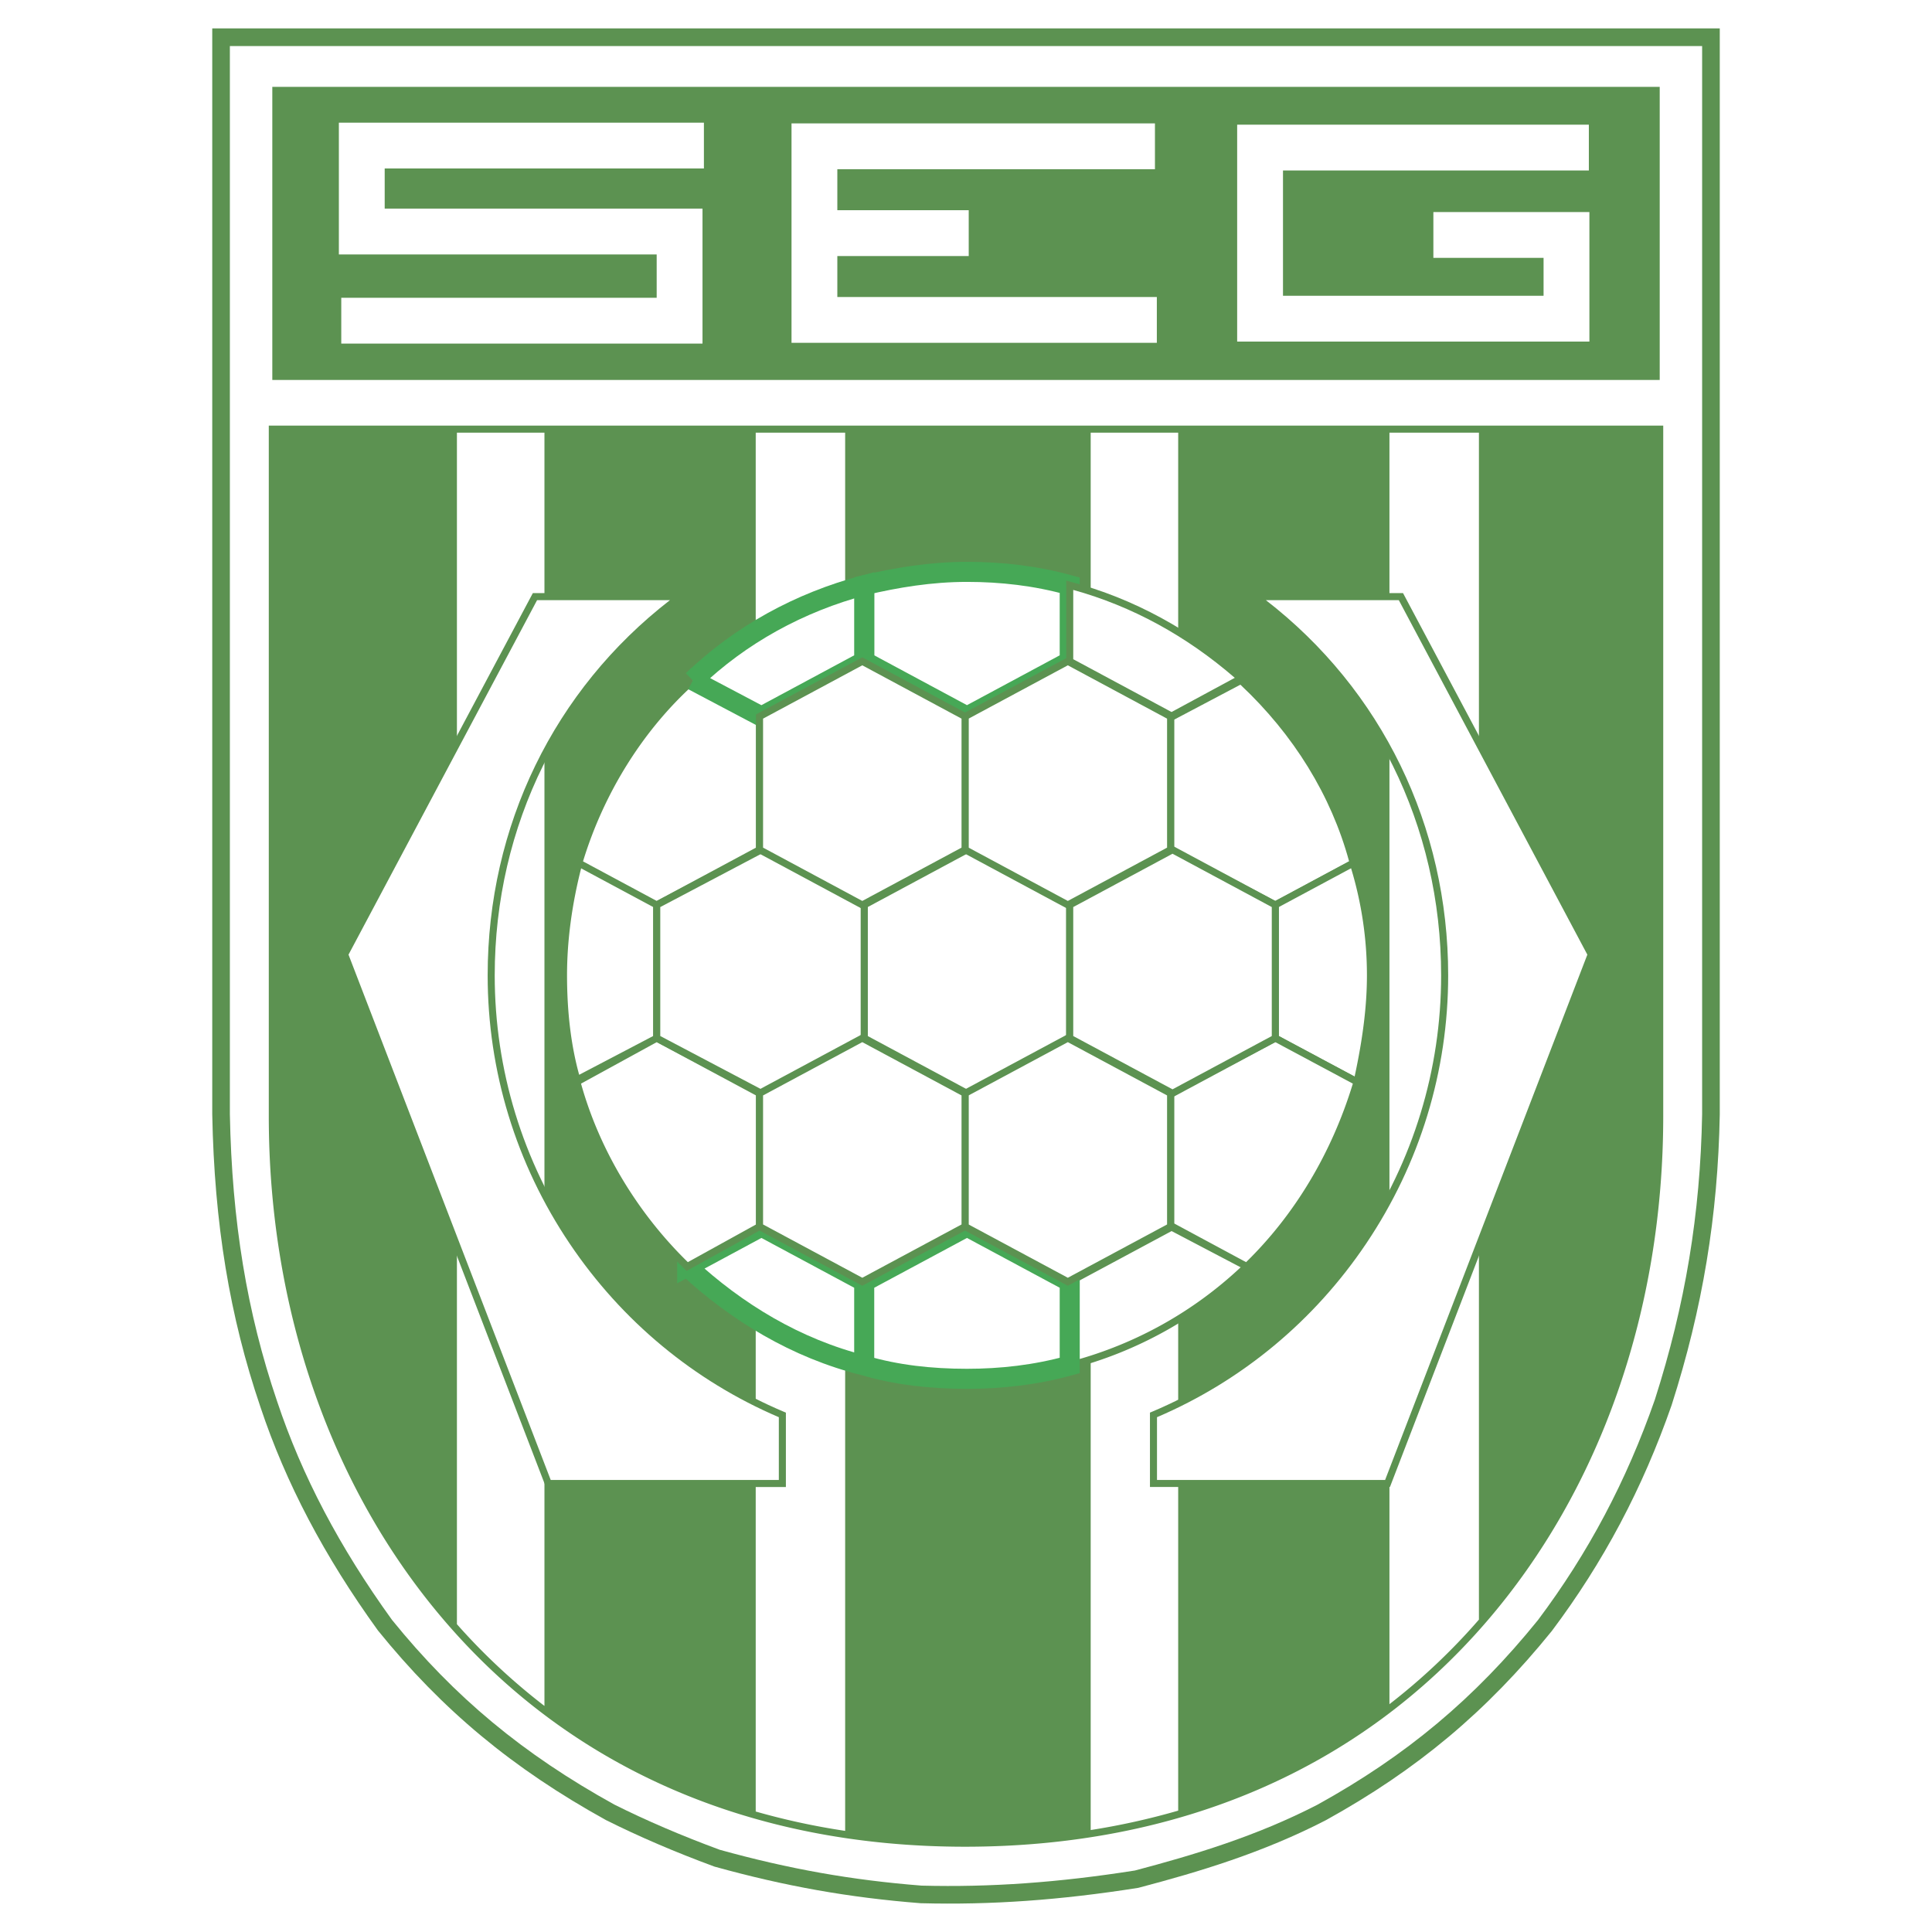 <svg xmlns="http://www.w3.org/2000/svg" width="2500" height="2500" viewBox="0 0 192.756 192.756"><g fill-rule="evenodd" clip-rule="evenodd"><path fill="#fff" d="M0 0h192.756v192.756H0V0z"/><path d="M171.229 2.834H21.176v108.337c.207 10.893 1.733 20.17 4.806 29.201 2.528 7.582 6.363 14.879 11.725 22.301 6.417 7.934 13.431 13.762 22.75 18.916 3.289 1.646 6.912 3.201 10.78 4.625l.055.02.028.008c7.062 1.957 13.39 3.08 20.517 3.641l.056.002c7.005.182 13.882-.307 21.646-1.531l.068-.014.035-.01c5.953-1.57 12.332-3.473 18.635-6.727 9.104-5.031 16.057-10.855 22.551-18.883 5.145-6.854 9.051-14.219 11.951-22.531 3.09-9.654 4.615-18.865 4.803-28.998V2.834h-.353z" fill="#5c9251"/><path d="M39.108 161.615c6.241 7.711 13.087 13.396 22.174 18.422 3.195 1.6 6.74 3.119 10.535 4.518 6.931 1.92 13.144 3.023 20.137 3.574 6.877.176 13.641-.305 21.276-1.508 5.846-1.545 12.1-3.41 18.221-6.57 8.875-4.906 15.664-10.592 21.992-18.416 5.016-6.682 8.834-13.887 11.668-22.008 3.029-9.465 4.527-18.512 4.711-28.455V4.593H22.934v106.565c.203 10.691 1.7 19.793 4.713 28.652 2.473 7.417 6.229 14.559 11.461 21.805z" fill="#fff"/><path d="M165.59 42.465H26.817v68.898c0 19.332 6.259 37.25 17.625 50.451 12.635 14.676 30.562 22.434 51.842 22.434 21.364 0 39.349-7.758 52.009-22.434 11.381-13.193 17.648-31.109 17.648-50.451V42.465h-.351zM147.553 161.59a62.562 62.562 0 0 1-8.928 8.436V43.168h8.928V161.59zm-38.735 20.994V43.168h8.73v137.48a71.095 71.095 0 0 1-8.73 1.936zm-63.231-20.537V43.168h8.733v127.035a62.556 62.556 0 0 1-8.733-8.156zm29.811 18.689V43.168h8.923v139.498a70.348 70.348 0 0 1-8.923-1.93z" fill="#5c9251"/><path d="M78.056 141.17c-17.088-7.211-29.05-24.301-29.05-43.857 0-15.381 7.216-29.053 18.607-37.599v-.188h-14.24L34.385 95.223l20.317 52.783h23.354v-6.836z" fill="#fff"/><path d="M67.612 59.174h-14.45L33.999 95.2l20.462 53.158h23.947v-7.42l-.215-.09c-8.427-3.557-15.612-9.494-20.778-17.174-5.271-7.832-8.057-16.949-8.057-26.361 0-14.912 6.73-28.513 18.466-37.317l.141-.105v-.716h-.353v-.001zm-.769.703C55.281 68.825 48.654 82.42 48.654 97.312c0 9.553 2.827 18.805 8.177 26.754 5.198 7.727 12.415 13.709 20.873 17.328v6.26h-22.76L34.771 95.246l18.814-35.369h13.258z" fill="#5c9251"/><path d="M115.082 141.17c17.09-7.211 29.051-24.301 29.051-43.857 0-15.381-7.211-29.053-18.605-37.599v-.188h14.242l18.986 35.697-20.32 52.783h-23.354v-6.836z" fill="#fff"/><path d="M139.77 59.174h-14.594v.716l.141.105c11.734 8.8 18.465 22.402 18.465 37.317 0 9.412-2.787 18.529-8.057 26.361-5.166 7.68-12.352 13.617-20.779 17.174l-.215.09v7.42h23.945L159.141 95.2l-19.16-36.026h-.211zm-.211.703l18.811 35.369c-.113.297-20.004 51.962-20.176 52.408h-22.76v-6.26c8.459-3.619 15.676-9.602 20.873-17.328 5.35-7.949 8.178-17.201 8.178-26.754 0-14.896-6.627-28.491-18.188-37.435h13.262z" fill="#5c9251"/><path fill="#fff" d="M96.475 109.082l10.252-5.508V90.286l-10.252-5.508-10.253 5.508v13.288l10.253 5.508z"/><path d="M96.308 84.468L85.87 90.076v13.709l10.604 5.695 10.604-5.695V90.076l-10.604-5.697-.166.089zm.167.709l9.9 5.32v12.869l-9.9 5.316c-.316-.17-9.55-5.129-9.901-5.316V90.497l9.901-5.32z" fill="#5c9251"/><path d="M106.727 58.385c-3.416-.948-6.834-1.329-10.252-1.329-3.608 0-7.026.569-10.252 1.329v7.595l10.252 5.509 10.252-5.509v-7.595z" fill="#fff" stroke="#46a856" stroke-width="2" stroke-miterlimit="2.613"/><path d="M123.818 67.689c-4.941-4.368-10.633-7.594-17.092-9.305v7.595l10.256 5.509 6.836-3.609c5.125 4.747 9.301 11.013 11.201 18.229l-7.781 4.177-10.447-5.508V71.489l7.027-3.8z" fill="#fff"/><path d="M106.375 58.385v7.805l10.064 5.406V84.99l10.799 5.695 8.193-4.397-.072-.269c-1.781-6.766-5.615-13.042-11.082-18.179l.15-.081-.377-.333c-5.162-4.564-10.959-7.72-17.234-9.381l-.441-.117v.457zm.703.471c5.842 1.62 11.26 4.567 16.117 8.771l-6.309 3.411-9.809-5.269.001-6.913zm10.068 12.943l6.607-3.488c5.322 4.987 9.064 11.069 10.846 17.624l-7.363 3.953-10.092-5.322V71.802l.002-.003z" fill="#5c9251"/><path d="M135.02 86.109a37.277 37.277 0 0 1 1.711 11.204c0 3.605-.572 7.215-1.328 10.631l-8.164-4.369V90.286l7.781-4.177z" fill="#fff"/><path d="M134.854 85.799l-7.967 4.277v13.709l8.758 4.686.1-.451c.9-4.059 1.338-7.561 1.338-10.707 0-3.876-.58-7.681-1.727-11.31l-.127-.404-.375.2zm-.057.828a36.804 36.804 0 0 1 1.582 10.685c0 3.014-.4 6.246-1.229 10.098l-7.561-4.045V90.496l7.208-3.869z" fill="#5c9251"/><path d="M124.389 126.361c5.125-4.939 8.922-11.393 11.014-18.418l-8.164-4.369-10.447 5.508v13.293l7.597 3.986a39.822 39.822 0 0 1-17.662 9.875v-8.355l10.256-5.506 7.406 3.986z" fill="#fff"/><path d="M127.074 103.264l-10.635 5.605v13.398l-10.064 5.404v9.018l.439-.113c6.578-1.693 12.666-5.078 17.627-9.787l.008.004.535-.516-.016-.008c4.945-4.887 8.67-11.17 10.77-18.227l.082-.275-8.582-4.59-.164.087zm-10.183 19.56l6.889 3.615a39.542 39.542 0 0 1-16.701 9.328v-7.676l9.812-5.267zm10.345-18.851l7.738 4.141c-2.104 6.904-5.779 13.053-10.652 17.812l-7.178-3.863v-12.77l10.092-5.32z" fill="#5c9251"/><path d="M106.727 136.236c-3.416.947-6.834 1.328-10.252 1.328-3.608 0-7.026-.381-10.252-1.328v-8.355l10.252-5.506 10.252 5.506v8.355zM68.563 126.361c4.937 4.559 10.824 8.164 17.659 9.875v-8.355l-10.255-5.506-7.404 3.986z" fill="#fff" stroke="#46a856" stroke-width="2" stroke-miterlimit="2.613"/><path d="M57.55 107.943c1.898 7.025 5.885 13.479 11.013 18.418l7.216-3.986v-13.293l-10.255-5.508-7.974 4.178c-.951-3.225-1.329-6.834-1.329-10.439 0-3.799.569-7.598 1.519-11.204l7.783 4.177 10.255-5.508V71.489l-6.647-3.609c-5.315 4.747-9.302 11.203-11.391 18.229l7.783 4.177v13.288l-7.973 4.369z" fill="#fff"/><path d="M68.897 67.618c-5.189 4.634-9.204 11.01-11.357 17.984a.851.851 0 0 0-.026-.014l-.112.425-.08.27.016.008c-.969 3.76-1.468 7.467-1.468 11.021 0 3.924.445 7.43 1.316 10.43l-.047.025.072.268c1.856 6.869 5.8 13.467 11.108 18.58l.187.18 7.625-4.213v-13.711l-10.255-5.506V90.496l10.255-5.509V71.279l-7.049-3.826-.185.165zM56.573 97.312c0-3.441.481-7.032 1.406-10.676l7.193 3.86v12.865c-.341.18-6.69 3.506-7.388 3.871-.796-2.869-1.211-6.195-1.211-9.92zm12.617-29l6.237 3.386v12.87l-9.903 5.319-7.355-3.948c2.081-6.824 5.981-13.063 11.021-17.627zm-3.665 35.663c.319.172 9.55 5.129 9.902 5.316v12.877l-6.8 3.756c-5.056-4.934-8.827-11.236-10.657-17.811.463-.252 7.245-3.968 7.555-4.138z" fill="#5c9251"/><path d="M69.131 67.88c4.747-4.558 10.634-7.785 17.091-9.495v7.595l-10.255 5.509-6.836-3.609z" fill="#fff" stroke="#46a856" stroke-width="2" stroke-miterlimit="2.613"/><path fill="#fff" d="M106.537 90.286l10.254-5.508V71.489l-10.254-5.51-10.253 5.51v13.289l10.253 5.508z"/><path d="M106.371 65.67l-10.439 5.608v13.709l10.605 5.697 10.607-5.697V71.278l-10.607-5.698-.166.09zm.166.709a39985 39985 0 0 1 9.902 5.32v12.869l-9.902 5.319-9.901-5.319V71.699l9.901-5.32z" fill="#5c9251"/><path fill="#fff" d="M106.537 103.574l10.254 5.508v13.293l-10.254 5.506-10.253-5.506v-13.293l10.253-5.508z"/><path d="M106.371 103.266l-10.439 5.605v13.715l10.605 5.695 10.607-5.695v-13.715l-10.607-5.695-.166.09zm.166.709c.316.17 9.551 5.129 9.902 5.316v12.873l-9.902 5.318-9.901-5.318v-12.873c.351-.187 9.585-5.146 9.901-5.316z" fill="#5c9251"/><path fill="#fff" d="M75.967 109.082l-10.443-5.508V90.286l10.443-5.508 10.255 5.508v13.288l-10.255 5.508z"/><path d="M75.803 84.466l-10.631 5.608v13.713l10.796 5.693 10.605-5.695V90.076L75.968 84.38l-.165.086zm.162.71l9.905 5.321v12.869l-9.905 5.318-10.09-5.32V90.499l10.09-5.323z" fill="#5c9251"/><path fill="#fff" d="M86.031 90.286l-10.252-5.508V71.489l10.252-5.51 10.253 5.51v13.289l-10.253 5.508z"/><path d="M85.865 65.67l-10.438 5.608v13.709l10.604 5.697 10.604-5.697V71.278L86.031 65.58l-.166.09zm.166.709l9.901 5.32v12.869c-.351.189-9.584 5.15-9.901 5.319l-9.9-5.319V71.699l9.9-5.32z" fill="#5c9251"/><path fill="#fff" d="M86.031 103.574l-10.252 5.508v13.293l10.252 5.506 10.253-5.506v-13.293l-10.253-5.508z"/><path d="M85.865 103.266l-10.438 5.605v13.715l10.604 5.695 10.604-5.695v-13.715l-10.604-5.695-.166.09zm.166.709c.316.17 9.55 5.129 9.901 5.316v12.873l-9.901 5.318-9.9-5.318v-12.873c.351-.187 9.584-5.146 9.9-5.316z" fill="#5c9251"/><path fill="#fff" d="M116.982 109.082l10.256-5.508V90.286l-10.256-5.508-10.255 5.508v13.288l10.255 5.508z"/><path d="M116.816 84.468l-10.441 5.608v13.709l10.607 5.695 10.607-5.695V90.076l-10.607-5.697-.166.089zm.166.709l9.904 5.32v12.869l-9.904 5.316c-.316-.17-9.553-5.129-9.904-5.316V90.497l9.904-5.32zM165.59 37.907H27.168V8.666H165.59v29.241zM83.541 25.544H96.65v-4.571H83.541v-4.089h31.688v-4.571H78.97v21.891h36.448v-4.571H83.541v-4.089zm59.467-4.389v4.571h10.994v3.783h-25.998V17.008h30.516v-4.571h-35.088v21.644h35.143V21.155h-15.567zM33.809 12.239v13.146h31.708v4.323H34.048v4.571h36.041V20.813H38.381V16.81h31.848v-4.571h-36.42z" fill="#5c9251"/></g></svg>